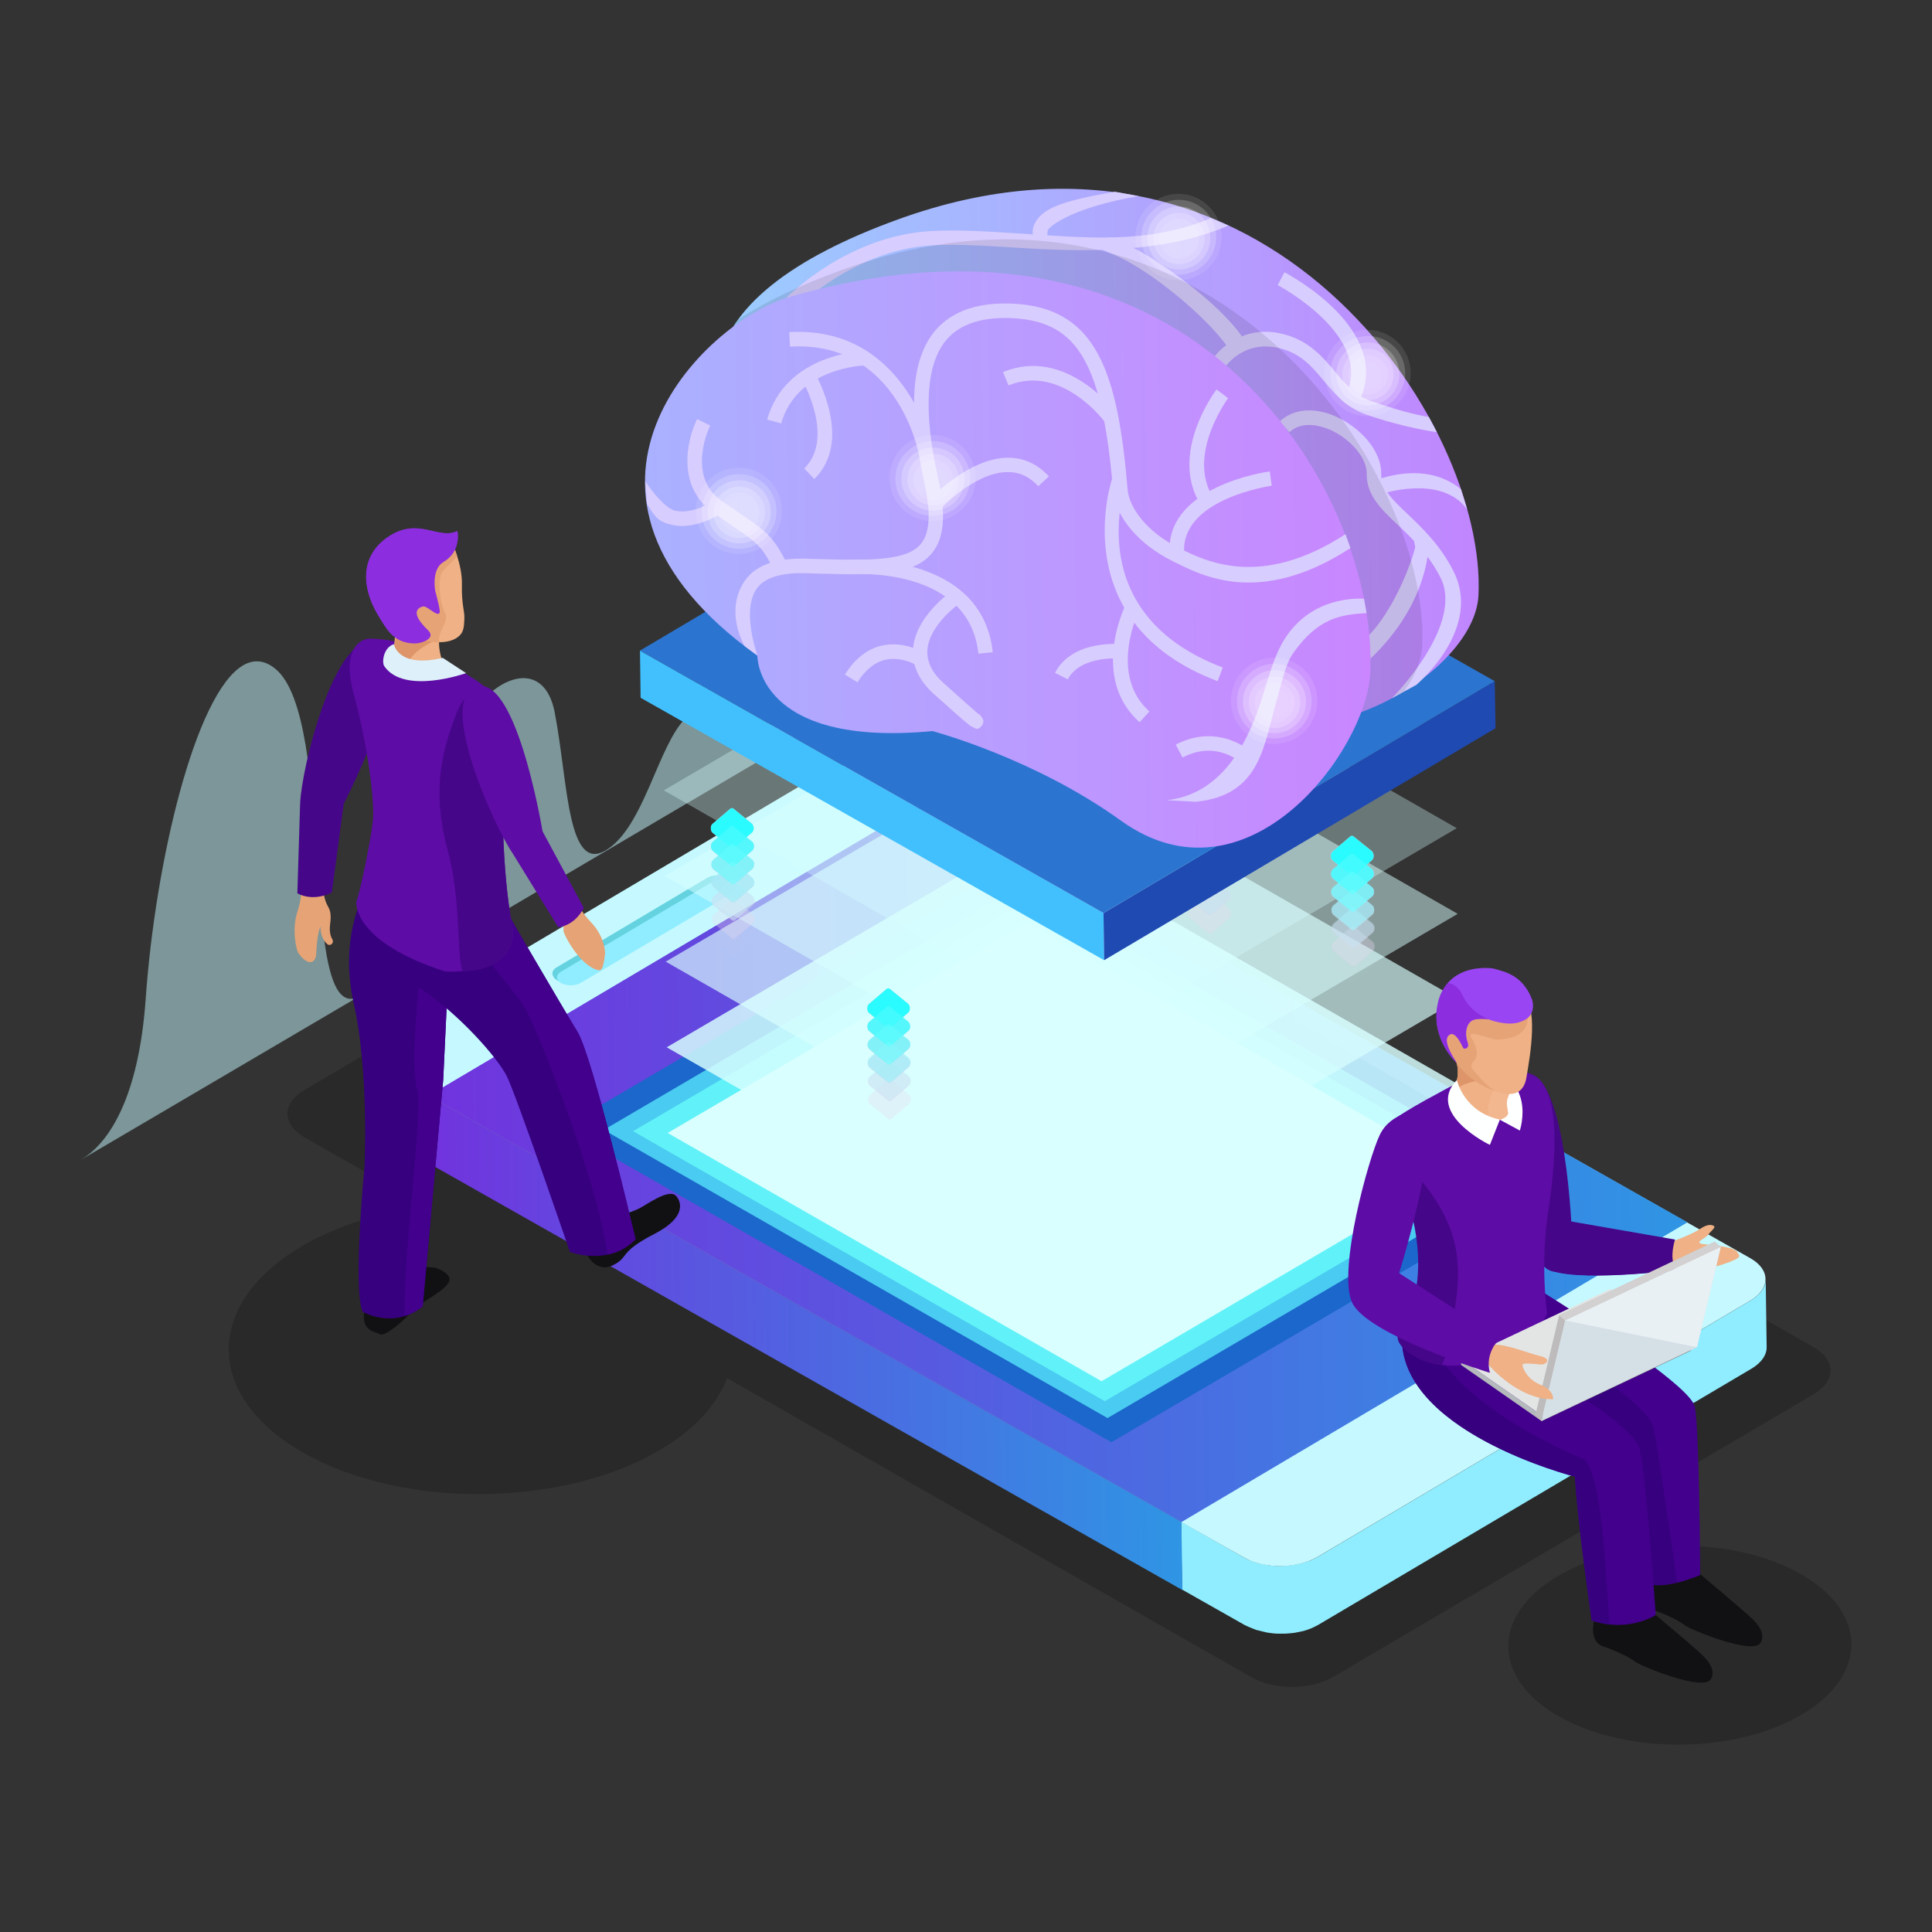 <svg xmlns="http://www.w3.org/2000/svg" xmlns:xlink="http://www.w3.org/1999/xlink" id="Capa_1" x="0px" y="0px" viewBox="0 0 1200 1200" style="enable-background:new 0 0 1200 1200;" xml:space="preserve"><rect x="0" y="0" width="1200" height="1200" fill="#333333" stroke="none"/><style type="text/css">	.st0{opacity:0.2;}	.st1{opacity:0.5;}	.st2{fill:#C5F9FF;}	.st3{fill:#8FEDFF;}	.st4{fill:url(#SVGID_1_);}	.st5{fill:#65D2E0;}	.st6{fill:url(#SVGID_00000144310630017732917070000007695332568734409615_);}	.st7{fill:#1B67CB;}	.st8{fill:#4ACBF1;}	.st9{fill:#61F2F9;}	.st10{fill:#D9FFFF;}	.st11{opacity:0.833;}	.st12{opacity:0.667;}	.st13{opacity:0.333;}	.st14{opacity:0.167;}	.st15{opacity:0;}	.st16{fill:#FDCDE7;}	.st17{fill:#DAD5EB;}	.st18{fill:#B7DCEF;}	.st19{fill:#94E4F3;}	.st20{fill:#70ECF6;}	.st21{fill:#4DF3FA;}	.st22{fill:#2AFBFE;}	.st23{opacity:0.85;}	.st24{opacity:0.849;fill:#4AFCFE;}	.st25{opacity:0.7;}	.st26{opacity:0.698;fill:#6AFCFE;}	.st27{opacity:0.55;}	.st28{opacity:0.548;fill:#8BFDFF;}	.st29{opacity:0.4;}	.st30{opacity:0.397;fill:#ABFEFF;}	.st31{opacity:0.25;}	.st32{opacity:0.246;fill:#CBFEFF;}	.st33{opacity:0.1;}	.st34{opacity:9.523800e-02;fill:#EBFFFF;}	.st35{enable-background:new    ;}	.st36{fill:#41C0FD;}	.st37{fill:#1F4AB2;}	.st38{fill:#2B75D0;}	.st39{fill:url(#SVGID_00000058564792451174161690000014229173397856385935_);}	.st40{fill:#D8CDFF;}	.st41{fill:url(#SVGID_00000088843092494178333890000011862582103065756588_);}	.st42{opacity:0.6;}	.st43{opacity:0;fill:#FFFFFF;}	.st44{opacity:0.167;fill:#FFFFFF;}	.st45{opacity:0.333;fill:#FFFFFF;}	.st46{opacity:0.5;fill:#FFFFFF;}	.st47{opacity:0.667;fill:#FFFFFF;}	.st48{opacity:0.833;fill:#FFFFFF;}	.st49{fill:#FFFFFF;}	.st50{fill:#111114;}	.st51{fill:#37007F;}	.st52{fill:#43008D;}	.st53{fill:#E6A376;}	.st54{fill:#460689;}	.st55{fill:#5D0CA6;}	.st56{fill:#EFB185;}	.st57{fill:#DD9569;}	.st58{fill:#8C2DDF;}	.st59{fill:#DEF0F9;}	.st60{fill:#FEFFFF;}	.st61{fill:#F2B78F;}	.st62{fill:#9A45F4;}	.st63{fill:#B4B9BC;}	.st64{fill:#7D8183;}	.st65{fill:#E3E5E5;}	.st66{fill:#BDBBBB;}	.st67{fill:#D2D0D0;}	.st68{fill:#D5DFE6;}	.st69{fill:#E9F0F4;}</style><g>	<g class="st0">		<path d="M1118,977.4c42,23.6,42.7,62.7,1.5,87.3c-41.2,24.6-108.7,25.3-150.7,1.7c-42-23.6-42.7-62.7-1.5-87.3   C1008.6,954.5,1076,953.7,1118,977.4z"></path>	</g>	<g class="st1">		<g>			<g>				<path class="st2" d="M433.7,440c15.2-9,27.7,1.8,39.3,31.7L225.2,617.6c49-30.5,43.7-102.7,54.9-146.6     c5.3-20.8,18.1-37.7,31-45.4c14.5-8.6,29.2-5.4,33.5,17.2c8.2,42.7,7.7,99.5,31.6,85.4c23.8-14.1,32.6-65.7,49.7-82.1     C428.7,443.5,431.2,441.5,433.7,440z"></path>			</g>			<g>				<path class="st2" d="M171,415.4c38,30.9,14.2,223,51.8,203.6c0,0-184,108.2-172.3,101.2c17.3-10.3,35.7-38.7,40-99.9     c5.9-84.3,30.6-189.3,60.4-207C157.4,409.5,164.2,409.8,171,415.4z"></path>			</g>		</g>		<g>			<g>				<path class="st2" d="M571.4,178.7c38,30.9,14.2,223,51.8,203.6c0,0-184,108.2-172.3,101.2c17.3-10.3,35.7-38.7,40-99.9     c5.9-84.3,30.5-189.3,60.4-207C557.8,172.9,564.6,173.2,571.4,178.7z"></path>			</g>		</g>	</g>	<path class="st0" d="M1126.4,836.7L538,501.1c-14-8-36.7-7.8-50.7,0.4L189,677.1c-14,8.2-13.9,21.3,0.1,29.3l27.9,15.9l47.1,26.8  c-28.4,3.9-55.3,12.3-77.2,25.3c-60.6,36.1-59.6,93.6,2.2,128.3c61.8,34.7,160.9,33.6,221.5-2.5c21.3-12.7,34.9-28.1,41-44.2  l282.8,161.3l43.2,24.6c14,8,36.6,7.8,50.6-0.4L1126.5,866C1140.5,857.7,1140.4,844.6,1126.4,836.7z"></path>	<g>		<g>			<path class="st3" d="M231.4,653.3c0,1.1,0.2,2.2,0.6,3.3c0.1,0.1,0.1,0.2,0.1,0.3c0.4,1,1,2,1.6,3c0.1,0.2,0.2,0.3,0.3,0.5    c0.7,1,1.6,1.9,2.6,2.8c0.7,0.6,1.5,1.1,2.3,1.7c0.7,0.5,1.3,1,2,1.4l25.2,14.3l0.6,42.2l-25.2-14.3c-0.1-0.1-0.3-0.2-0.4-0.2    c-0.6-0.4-1-0.8-1.5-1.1c-0.8-0.6-1.7-1.1-2.3-1.7c-0.1-0.1-0.2-0.1-0.2-0.2c-0.8-0.7-1.5-1.4-2.1-2.1c-0.1-0.1-0.2-0.3-0.4-0.5    c-0.1-0.2-0.2-0.3-0.3-0.5c-0.2-0.3-0.5-0.6-0.6-0.9c-0.3-0.6-0.6-1.2-0.9-1.8c0-0.1,0-0.2,0-0.3c-0.1-0.1-0.1-0.2-0.1-0.3    c-0.1-0.4-0.3-0.8-0.3-1.2c-0.1-0.6-0.2-1.2-0.3-1.8v-0.2v0c-0.2-12.2-0.3-24.5-0.5-36.7l-0.1-5.1    C231.4,653.5,231.4,653.4,231.4,653.3z"></path>			<path class="st3" d="M772.8,967.5c1.9,1.1,4.1,1.9,6.4,2.7c0.8,0.3,1.6,0.5,2.4,0.7c1.1,0.3,2.1,0.5,3.2,0.7    c1.3,0.3,2.6,0.5,4,0.7c0.3,0,0.6,0.1,0.9,0.1c1.8,0.2,3.6,0.3,5.5,0.2c0.3,0,0.5,0,0.8,0c1.8,0,3.6-0.1,5.4-0.4    c0.3,0,0.5-0.1,0.8-0.1c1.8-0.2,3.5-0.5,5.2-0.9c0.3-0.1,0.6-0.2,0.9-0.2c1.5-0.4,3.1-0.9,4.5-1.4c0.2-0.1,0.5-0.2,0.8-0.2    c1.7-0.7,3.3-1.5,4.9-2.4l268.8-159.2c6.3-3.8,9.5-8.6,9.4-13.4l0.6,42.2c0.1,4.8-3,9.7-9.4,13.5L819,1009.1    c-1.4,0.8-3,1.6-4.6,2.3c-0.1,0.1-0.2,0.1-0.3,0.1c-0.2,0.1-0.5,0.2-0.8,0.3c-0.9,0.4-1.9,0.7-2.9,1c-0.5,0.2-1.1,0.3-1.6,0.4    c-0.3,0.1-0.6,0.1-0.9,0.2c-0.3,0.1-0.6,0.1-0.9,0.2c-1,0.2-2.1,0.4-3.2,0.6c-0.4,0-0.8,0.1-1.1,0.1c-0.3,0.1-0.6,0.1-0.9,0.1    c-0.4,0-0.8,0.1-1.1,0.1c-1.1,0.1-2.1,0.2-3.2,0.2c-0.4,0-0.7,0-1,0c-0.3,0-0.6,0-0.9,0c-0.5,0-1,0-1.4,0c-1.2,0-2.4-0.1-3.6-0.2    c-0.1,0-0.3,0-0.4-0.1c-0.3,0-0.6,0-0.9-0.1c-0.9-0.1-1.9-0.2-2.8-0.4c-0.4-0.1-0.8-0.2-1.2-0.3c-1.1-0.3-2.2-0.5-3.3-0.8    c-0.5-0.2-1.1-0.2-1.7-0.4c-0.3-0.1-0.5-0.2-0.7-0.3c-2.2-0.8-4.4-1.7-6.4-2.7l-39-22.1l-0.6-42.2L772.8,967.5z"></path>			<g>				<g>					<g>						<path class="st2" d="M240.8,639.9c-12.6,7.4-12.5,19.3,0.2,26.4l25.2,14.3l467.6,264.8l39,22.1c12.7,7.2,33.1,6.9,45.6-0.5       l268.8-159.2c12.6-7.5,12.5-19.3-0.2-26.4L555.3,480.2c-12.7-7.2-33.1-7-45.7,0.5L240.8,639.9z"></path>					</g>				</g>			</g>							<linearGradient id="SVGID_1_" gradientUnits="userSpaceOnUse" x1="490.768" y1="722.885" x2="1271.751" y2="722.885" gradientTransform="matrix(-1 1.120000e-02 1.120000e-02 1 1530.221 -12.743)">				<stop offset="0" style="stop-color:#2F95E4"></stop>				<stop offset="1" style="stop-color:#7133DE"></stop>			</linearGradient>			<polygon class="st4" points="580.5,494.5 1048.1,759.2 733.8,945.4 266.2,680.6    "></polygon>			<g>				<path class="st5" d="M345.5,601c-3.4,2-3.4,6,1.6,8.5c3.5,1.8,7.8,3.1,11.2,1.1l97.7-57c3.4-2-1.1-6.6-4.5-8.5     c-3.3-1.9-8.8-1.9-12.2,0.1L345.5,601z"></path>			</g>			<g>				<g>					<g>						<path class="st3" d="M348.5,603.5c-3.4,2-3.4,5.2,0,7.1c3.4,1.9,8.9,1.8,12.2-0.1l93.9-55.6c3.3-2,3.3-5.2-0.1-7.1       c-3.4-1.9-8.8-1.8-12.2,0.1L348.5,603.5z"></path>					</g>				</g>			</g>			<g>				<g>											<linearGradient id="SVGID_00000056417400595401128030000013036758627329270917_" gradientUnits="userSpaceOnUse" x1="806.996" y1="835.287" x2="1271.751" y2="835.287" gradientTransform="matrix(-1 1.120000e-02 1.120000e-02 1 1530.221 -12.743)">						<stop offset="0" style="stop-color:#2F95E4"></stop>						<stop offset="1" style="stop-color:#7133DE"></stop>					</linearGradient>					<polygon style="fill:url(#SVGID_00000056417400595401128030000013036758627329270917_);" points="266.2,680.6 266.8,722.8       734.4,987.6 733.8,945.4      "></polygon>				</g>			</g>		</g>		<g>			<g>				<g>					<path class="st3" d="M901.6,857.4c-11.3,6.7-11.3,17.4,0.1,23.9c11.4,6.5,29.9,6.2,41.2-0.5c11.4-6.7,11.3-17.4-0.1-23.9      C931.4,850.5,912.9,850.7,901.6,857.4z"></path>				</g>			</g>		</g>	</g>	<g>		<polygon class="st7" points="349,700.6 690.3,895.8 972.5,730.4 631.3,535.1   "></polygon>	</g>	<g>		<polygon class="st8" points="375,701.8 687.9,880.8 946.7,729.1 633.8,550.1   "></polygon>	</g>	<g>		<polygon class="st9" points="393.2,702.6 686.2,870.3 928.6,728.3 635.6,560.5   "></polygon>	</g>	<g>		<polygon class="st10" points="414.7,703.7 684.2,857.9 907.1,727.2 637.7,573   "></polygon>		<g class="st11">			<polygon class="st10" points="414.1,650.5 683.6,804.7 906.6,674 637.1,519.8    "></polygon>		</g>		<g class="st12">			<polygon class="st10" points="413.5,597.3 683,751.5 906,620.8 636.5,466.6    "></polygon>		</g>		<g class="st1">			<polygon class="st10" points="412.9,544.1 682.4,698.3 905.4,567.6 635.9,413.4    "></polygon>		</g>		<g class="st13">			<polygon class="st10" points="412.3,490.9 681.9,645.1 904.8,514.4 635.3,360.2    "></polygon>		</g>		<g class="st14">			<polygon class="st10" points="411.8,437.6 681.3,591.9 904.2,461.2 634.7,307    "></polygon>		</g>		<g class="st15">			<polygon class="st10" points="411.2,384.4 680.7,538.7 903.6,408 634.1,253.8    "></polygon>		</g>	</g>	<g>		<g>			<g>				<g>					<path class="st16" d="M852.1,534.3l-10.9,9.3c-0.7,0.6-1.5,0.6-2.2,0l-11.2-9.1c-1.5-1.2-1.6-4.3-0.1-5.6l10.9-9.3      c0.7-0.6,1.5-0.6,2.2,0l11.2,9C853.5,529.9,853.6,533,852.1,534.3z"></path>				</g>			</g>			<g class="st11">				<g>					<path class="st16" d="M852.2,545.5l-10.9,9.3c-0.7,0.6-1.5,0.6-2.2,0l-11.2-9.1c-1.5-1.2-1.6-4.3-0.1-5.6l10.9-9.3      c0.7-0.6,1.5-0.6,2.2,0l11.2,9C853.6,541.2,853.7,544.3,852.2,545.5z"></path>				</g>			</g>			<g class="st12">				<g>					<path class="st16" d="M852.3,556.8l-10.9,9.3c-0.7,0.6-1.5,0.6-2.2,0l-11.2-9.1c-1.5-1.2-1.6-4.3-0.1-5.6l10.9-9.3      c0.7-0.6,1.5-0.6,2.2,0l11.2,9C853.8,552.5,853.8,555.6,852.3,556.8z"></path>				</g>			</g>			<g class="st1">				<g>					<path class="st16" d="M852.5,568.1l-10.9,9.3c-0.7,0.6-1.5,0.6-2.2,0l-11.2-9.1c-1.5-1.2-1.6-4.3-0.1-5.6l10.9-9.3      c0.7-0.6,1.5-0.6,2.2,0l11.2,9C853.9,563.8,853.9,566.9,852.5,568.1z"></path>				</g>			</g>			<g class="st13">				<g>					<path class="st16" d="M852.6,579.4l-10.9,9.3c-0.7,0.6-1.5,0.6-2.2,0l-11.2-9.1c-1.5-1.2-1.6-4.3-0.1-5.6l10.9-9.3      c0.7-0.6,1.5-0.6,2.2,0l11.2,9.1C854,575.1,854.1,578.1,852.6,579.4z"></path>				</g>			</g>			<g class="st14">				<g>					<path class="st16" d="M852.7,590.7l-10.9,9.3c-0.7,0.6-1.5,0.6-2.2,0l-11.2-9.1c-1.5-1.2-1.6-4.3-0.1-5.6l10.9-9.3      c0.7-0.6,1.5-0.6,2.2,0l11.2,9.1C854.2,586.3,854.2,589.4,852.7,590.7z"></path>				</g>			</g>			<g class="st15">				<g>					<path class="st16" d="M852.8,602l-10.9,9.3c-0.7,0.6-1.5,0.6-2.2,0l-11.2-9.1c-1.5-1.2-1.6-4.3-0.1-5.6l10.9-9.3      c0.7-0.6,1.5-0.6,2.2,0l11.2,9.1C854.3,597.6,854.3,600.7,852.8,602z"></path>				</g>			</g>			<g class="st14">				<g>					<path class="st17" d="M852.7,590.7l-10.9,9.3c-0.7,0.6-1.5,0.6-2.2,0l-11.2-9.1c-1.5-1.2-1.6-4.3-0.1-5.6l10.9-9.3      c0.7-0.6,1.5-0.6,2.2,0l11.2,9.1C854.2,586.3,854.2,589.4,852.7,590.7z"></path>				</g>			</g>			<g class="st13">				<g>					<path class="st18" d="M852.6,579.4l-10.9,9.3c-0.7,0.6-1.5,0.6-2.2,0l-11.2-9.1c-1.5-1.2-1.6-4.3-0.1-5.6l10.9-9.3      c0.7-0.6,1.5-0.6,2.2,0l11.2,9.1C854,575.1,854.1,578.1,852.6,579.4z"></path>				</g>			</g>			<g class="st1">				<g>					<path class="st19" d="M852.5,568.1l-10.9,9.3c-0.7,0.6-1.5,0.6-2.2,0l-11.2-9.1c-1.5-1.2-1.6-4.3-0.1-5.6l10.9-9.3      c0.7-0.6,1.5-0.6,2.2,0l11.2,9C853.9,563.8,853.9,566.9,852.5,568.1z"></path>				</g>			</g>			<g class="st12">				<g>					<path class="st20" d="M852.3,556.8l-10.9,9.3c-0.7,0.6-1.5,0.6-2.2,0l-11.2-9.1c-1.5-1.2-1.6-4.3-0.1-5.6l10.9-9.3      c0.7-0.6,1.5-0.6,2.2,0l11.2,9C853.8,552.5,853.8,555.6,852.3,556.8z"></path>				</g>			</g>			<g class="st11">				<g>					<path class="st21" d="M852.2,545.5l-10.9,9.3c-0.7,0.6-1.5,0.6-2.2,0l-11.2-9.1c-1.5-1.2-1.6-4.3-0.1-5.6l10.9-9.3      c0.7-0.6,1.5-0.6,2.2,0l11.2,9C853.6,541.2,853.7,544.3,852.2,545.5z"></path>				</g>			</g>			<g>				<g>					<path class="st22" d="M852.1,534.3l-10.9,9.3c-0.7,0.6-1.5,0.6-2.2,0l-11.2-9.1c-1.5-1.2-1.6-4.3-0.1-5.6l10.9-9.3      c0.7-0.6,1.5-0.6,2.2,0l11.2,9C853.5,529.9,853.6,533,852.1,534.3z"></path>				</g>			</g>			<g class="st23">				<g>					<path class="st24" d="M852.2,545.4l-10.9,9.3c-0.7,0.6-1.5,0.6-2.2,0l-11.2-9.1c-1.5-1.2-1.6-4.3-0.1-5.6l10.9-9.3      c0.7-0.6,1.5-0.6,2.2,0l11.2,9C853.6,541.1,853.7,544.1,852.2,545.4z"></path>				</g>			</g>			<g class="st25">				<g>					<path class="st26" d="M852.3,556.5l-10.9,9.3c-0.7,0.6-1.5,0.6-2.2,0l-11.2-9.1c-1.5-1.2-1.6-4.3-0.1-5.6l10.9-9.3      c0.7-0.6,1.5-0.6,2.2,0l11.2,9.1C853.8,552.2,853.8,555.3,852.3,556.5z"></path>				</g>			</g>			<g class="st27">				<g>					<path class="st28" d="M852.4,567.6l-10.9,9.3c-0.7,0.6-1.5,0.6-2.2,0l-11.2-9.1c-1.5-1.2-1.6-4.3-0.1-5.6l10.9-9.3      c0.7-0.6,1.5-0.6,2.2,0l11.2,9.1C853.9,563.3,853.9,566.4,852.4,567.6z"></path>				</g>			</g>			<g class="st29">				<g>					<path class="st30" d="M852.6,578.8l-10.9,9.3c-0.7,0.6-1.5,0.6-2.2,0l-11.2-9.1c-1.5-1.2-1.6-4.3-0.1-5.6l10.9-9.3      c0.7-0.6,1.5-0.6,2.2,0l11.2,9.1C854,574.4,854.1,577.5,852.6,578.8z"></path>				</g>			</g>			<g class="st31">				<g>					<path class="st32" d="M852.7,589.9l-10.9,9.3c-0.7,0.6-1.5,0.6-2.2,0l-11.2-9.1c-1.5-1.2-1.6-4.3-0.1-5.6l10.9-9.3      c0.7-0.6,1.5-0.6,2.2-0.1l11.2,9.1C854.1,585.5,854.2,588.6,852.7,589.9z"></path>				</g>			</g>			<g class="st33">				<path class="st34" d="M852.8,601l-10.9,9.3c-0.7,0.6-1.5,0.6-2.2,0l-11.2-9.1c-1.5-1.2-1.6-4.3-0.1-5.6l10.9-9.3     c0.7-0.6,1.5-0.6,2.2-0.1l11.2,9.1C854.3,596.7,854.3,599.8,852.8,601z"></path>			</g>		</g>	</g>	<g>		<g>			<g>				<g>					<path class="st16" d="M467.1,517.1l-10.9,9.3c-0.7,0.6-1.5,0.6-2.3,0l-11.2-9.1c-1.5-1.2-1.6-4.3-0.1-5.6l10.9-9.3      c0.7-0.6,1.5-0.6,2.2,0l11.2,9.1C468.5,512.8,468.6,515.8,467.1,517.1z"></path>				</g>			</g>			<g class="st11">				<g>					<path class="st16" d="M467.2,528.4l-10.9,9.3c-0.7,0.6-1.5,0.6-2.3,0l-11.2-9.1c-1.5-1.2-1.6-4.3-0.1-5.6l10.9-9.3      c0.7-0.6,1.5-0.6,2.2,0l11.2,9.1C468.7,524,468.7,527.1,467.2,528.4z"></path>				</g>			</g>			<g class="st12">				<g>					<path class="st16" d="M467.4,539.7l-10.9,9.3c-0.7,0.6-1.5,0.6-2.3,0l-11.2-9.1c-1.5-1.2-1.6-4.3-0.1-5.6l10.9-9.3      c0.7-0.6,1.5-0.6,2.2,0l11.2,9.1C468.8,535.3,468.8,538.4,467.4,539.7z"></path>				</g>			</g>			<g class="st1">				<g>					<path class="st16" d="M467.5,550.9l-10.9,9.3c-0.7,0.6-1.5,0.6-2.3,0l-11.2-9.1c-1.5-1.2-1.6-4.3-0.1-5.6l10.9-9.3      c0.7-0.6,1.5-0.6,2.2,0l11.2,9.1C468.9,546.6,469,549.7,467.5,550.9z"></path>				</g>			</g>			<g class="st13">				<g>					<path class="st16" d="M467.6,562.2l-10.9,9.3c-0.7,0.6-1.5,0.6-2.3,0l-11.2-9.1c-1.5-1.2-1.5-4.3-0.1-5.6l10.9-9.3      c0.7-0.6,1.5-0.6,2.2,0l11.2,9.1C469,557.9,469.1,561,467.6,562.2z"></path>				</g>			</g>			<g class="st14">				<g>					<path class="st16" d="M467.7,573.5l-10.9,9.3c-0.7,0.6-1.5,0.6-2.3,0l-11.2-9.1c-1.5-1.2-1.5-4.3-0.1-5.6l10.9-9.3      c0.7-0.6,1.5-0.6,2.2,0l11.2,9.1C469.2,569.2,469.2,572.3,467.7,573.5z"></path>				</g>			</g>			<g class="st15">				<g>					<path class="st16" d="M467.9,584.8l-10.9,9.3c-0.7,0.6-1.5,0.6-2.3,0l-11.2-9.1c-1.5-1.2-1.5-4.3-0.1-5.6l10.9-9.3      c0.7-0.6,1.5-0.6,2.2,0l11.2,9.1C469.3,580.5,469.3,583.5,467.9,584.8z"></path>				</g>			</g>			<g class="st14">				<g>					<path class="st17" d="M467.7,573.5l-10.9,9.3c-0.7,0.6-1.5,0.6-2.3,0l-11.2-9.1c-1.5-1.2-1.5-4.3-0.1-5.6l10.9-9.3      c0.7-0.6,1.5-0.6,2.2,0l11.2,9.1C469.2,569.2,469.2,572.3,467.7,573.5z"></path>				</g>			</g>			<g class="st13">				<g>					<path class="st18" d="M467.6,562.2l-10.9,9.3c-0.7,0.6-1.5,0.6-2.3,0l-11.2-9.1c-1.5-1.2-1.5-4.3-0.1-5.6l10.9-9.3      c0.7-0.6,1.5-0.6,2.2,0l11.2,9.1C469,557.9,469.1,561,467.6,562.2z"></path>				</g>			</g>			<g class="st1">				<g>					<path class="st19" d="M467.5,550.9l-10.9,9.3c-0.7,0.6-1.5,0.6-2.3,0l-11.2-9.1c-1.5-1.2-1.6-4.3-0.1-5.6l10.9-9.3      c0.7-0.6,1.5-0.6,2.2,0l11.2,9.1C468.9,546.6,469,549.7,467.5,550.9z"></path>				</g>			</g>			<g class="st12">				<g>					<path class="st20" d="M467.4,539.7l-10.9,9.3c-0.7,0.6-1.5,0.6-2.3,0l-11.2-9.1c-1.5-1.2-1.6-4.3-0.1-5.6l10.9-9.3      c0.7-0.6,1.5-0.6,2.2,0l11.2,9.1C468.8,535.3,468.8,538.4,467.4,539.7z"></path>				</g>			</g>			<g class="st11">				<g>					<path class="st21" d="M467.2,528.4l-10.9,9.3c-0.7,0.6-1.5,0.6-2.3,0l-11.2-9.1c-1.5-1.2-1.6-4.3-0.1-5.6l10.9-9.3      c0.7-0.6,1.5-0.6,2.2,0l11.2,9.1C468.7,524,468.7,527.1,467.2,528.4z"></path>				</g>			</g>			<g>				<g>					<path class="st22" d="M467.1,517.1l-10.9,9.3c-0.7,0.6-1.5,0.6-2.3,0l-11.2-9.1c-1.5-1.2-1.6-4.3-0.1-5.6l10.9-9.3      c0.7-0.6,1.5-0.6,2.2,0l11.2,9.1C468.5,512.8,468.6,515.8,467.1,517.1z"></path>				</g>			</g>			<g class="st23">				<g>					<path class="st24" d="M467.2,528.2l-10.9,9.3c-0.7,0.6-1.5,0.6-2.3,0l-11.2-9.1c-1.5-1.2-1.6-4.3-0.1-5.6l10.9-9.3      c0.7-0.6,1.5-0.6,2.2,0l11.2,9.1C468.7,523.9,468.7,527,467.2,528.2z"></path>				</g>			</g>			<g class="st25">				<g>					<path class="st26" d="M467.4,539.4l-10.9,9.3c-0.7,0.6-1.5,0.6-2.3,0l-11.2-9.1c-1.5-1.2-1.6-4.3-0.1-5.6l10.9-9.3      c0.7-0.6,1.5-0.6,2.2,0l11.2,9.1C468.8,535,468.8,538.1,467.4,539.4z"></path>				</g>			</g>			<g class="st27">				<g>					<path class="st28" d="M467.5,550.5l-10.9,9.3c-0.7,0.6-1.5,0.6-2.3,0l-11.2-9.1c-1.5-1.2-1.6-4.3-0.1-5.6l10.9-9.3      c0.7-0.6,1.5-0.6,2.2,0l11.2,9.1C468.9,546.1,469,549.2,467.5,550.5z"></path>				</g>			</g>			<g class="st29">				<g>					<path class="st30" d="M467.6,561.6l-10.9,9.3c-0.7,0.6-1.5,0.6-2.3,0l-11.2-9.1c-1.5-1.2-1.5-4.3-0.1-5.6l10.9-9.3      c0.7-0.6,1.6-0.6,2.2,0l11.2,9.1C469,557.3,469.1,560.4,467.6,561.6z"></path>				</g>			</g>			<g class="st31">				<g>					<path class="st32" d="M467.7,572.7l-10.9,9.3c-0.7,0.6-1.5,0.6-2.3,0l-11.2-9.1c-1.5-1.2-1.5-4.3-0.1-5.6l10.9-9.3      c0.7-0.6,1.6-0.6,2.2,0l11.2,9.1C469.2,568.4,469.2,571.5,467.7,572.7z"></path>				</g>			</g>			<g class="st33">				<path class="st34" d="M467.9,583.8l-10.9,9.3c-0.7,0.6-1.5,0.6-2.3,0l-11.2-9.1c-1.5-1.2-1.5-4.3-0.1-5.6l10.9-9.3     c0.7-0.6,1.6-0.6,2.2,0l11.2,9.1C469.3,579.5,469.3,582.6,467.9,583.8z"></path>			</g>		</g>	</g>	<g>		<g>			<g>				<g>					<path class="st16" d="M763,513.8l-10.9,9.3c-0.7,0.6-1.6,0.6-2.2,0l-11.2-9.1c-1.5-1.2-1.5-4.3-0.1-5.6l10.9-9.3      c0.7-0.6,1.5-0.6,2.2,0l11.2,9C764.4,509.4,764.4,512.5,763,513.8z"></path>				</g>			</g>			<g class="st11">				<g>					<path class="st16" d="M763.1,525.1l-10.9,9.3c-0.7,0.6-1.6,0.6-2.2,0l-11.2-9.1c-1.5-1.2-1.5-4.3-0.1-5.6l10.9-9.3      c0.7-0.6,1.5-0.6,2.2,0l11.2,9C764.5,520.7,764.6,523.8,763.1,525.1z"></path>				</g>			</g>			<g class="st12">				<g>					<path class="st16" d="M763.2,536.3l-10.9,9.3c-0.7,0.6-1.6,0.6-2.2,0l-11.2-9.1c-1.5-1.2-1.5-4.3-0.1-5.6l10.9-9.3      c0.7-0.6,1.5-0.6,2.2,0l11.2,9C764.6,532,764.7,535.1,763.2,536.3z"></path>				</g>			</g>			<g class="st1">				<g>					<path class="st16" d="M763.3,547.6l-10.9,9.3c-0.7,0.6-1.6,0.6-2.2,0l-11.2-9.1c-1.5-1.2-1.6-4.3-0.1-5.6l10.9-9.3      c0.7-0.6,1.5-0.6,2.2,0l11.2,9C764.8,543.3,764.8,546.4,763.3,547.6z"></path>				</g>			</g>			<g class="st13">				<g>					<path class="st16" d="M763.5,558.9l-10.9,9.3c-0.7,0.6-1.6,0.6-2.2,0l-11.2-9.1c-1.5-1.2-1.6-4.3-0.1-5.6l10.9-9.3      c0.7-0.6,1.5-0.6,2.2,0l11.2,9.1C764.9,554.6,764.9,557.7,763.5,558.9z"></path>				</g>			</g>			<g class="st14">				<g>					<path class="st16" d="M763.6,570.2l-10.9,9.3c-0.7,0.6-1.6,0.6-2.2,0l-11.2-9.1c-1.5-1.2-1.6-4.3-0.1-5.6l10.9-9.3      c0.7-0.6,1.5-0.6,2.2,0l11.2,9.1C765,565.9,765.1,568.9,763.6,570.2z"></path>				</g>			</g>			<g class="st15">				<g>					<path class="st16" d="M763.7,581.5l-10.9,9.3c-0.7,0.6-1.6,0.6-2.2,0l-11.2-9.1c-1.5-1.2-1.6-4.3-0.1-5.6l10.9-9.3      c0.7-0.6,1.5-0.6,2.2,0l11.2,9.1C765.1,577.1,765.2,580.2,763.7,581.5z"></path>				</g>			</g>			<g class="st14">				<g>					<path class="st17" d="M763.6,570.2l-10.9,9.3c-0.7,0.6-1.6,0.6-2.2,0l-11.2-9.1c-1.5-1.2-1.6-4.3-0.1-5.6l10.9-9.3      c0.7-0.6,1.5-0.6,2.2,0l11.2,9.1C765,565.9,765.1,568.9,763.6,570.2z"></path>				</g>			</g>			<g class="st13">				<g>					<path class="st18" d="M763.5,558.9l-10.9,9.3c-0.7,0.6-1.6,0.6-2.2,0l-11.2-9.1c-1.5-1.2-1.6-4.3-0.1-5.6l10.9-9.3      c0.7-0.6,1.5-0.6,2.2,0l11.2,9.1C764.9,554.6,764.9,557.7,763.5,558.9z"></path>				</g>			</g>			<g class="st1">				<g>					<path class="st19" d="M763.3,547.6l-10.9,9.3c-0.7,0.6-1.6,0.6-2.2,0l-11.2-9.1c-1.5-1.2-1.6-4.3-0.1-5.6l10.9-9.3      c0.7-0.6,1.5-0.6,2.2,0l11.2,9C764.8,543.3,764.8,546.4,763.3,547.6z"></path>				</g>			</g>			<g class="st12">				<g>					<path class="st20" d="M763.2,536.3l-10.9,9.3c-0.7,0.6-1.6,0.6-2.2,0l-11.2-9.1c-1.5-1.2-1.5-4.3-0.1-5.6l10.9-9.3      c0.7-0.6,1.5-0.6,2.2,0l11.2,9C764.6,532,764.7,535.1,763.2,536.3z"></path>				</g>			</g>			<g class="st11">				<g>					<path class="st21" d="M763.1,525.1l-10.9,9.3c-0.7,0.6-1.6,0.6-2.2,0l-11.2-9.1c-1.5-1.2-1.5-4.3-0.1-5.6l10.9-9.3      c0.7-0.6,1.5-0.6,2.2,0l11.2,9C764.5,520.7,764.6,523.8,763.1,525.1z"></path>				</g>			</g>			<g>				<g>					<path class="st22" d="M763,513.8l-10.9,9.3c-0.7,0.6-1.6,0.6-2.2,0l-11.2-9.1c-1.5-1.2-1.5-4.3-0.1-5.6l10.9-9.3      c0.7-0.6,1.5-0.6,2.2,0l11.2,9C764.4,509.4,764.4,512.5,763,513.8z"></path>				</g>			</g>			<g class="st23">				<g>					<path class="st24" d="M763.1,524.9l-10.9,9.3c-0.7,0.6-1.6,0.6-2.2,0l-11.2-9.1c-1.5-1.2-1.5-4.3-0.1-5.6l10.9-9.3      c0.7-0.6,1.5-0.6,2.2,0l11.2,9C764.5,520.6,764.6,523.6,763.1,524.9z"></path>				</g>			</g>			<g class="st25">				<g>					<path class="st26" d="M763.2,536l-10.9,9.3c-0.7,0.6-1.6,0.6-2.2,0l-11.2-9.1c-1.5-1.2-1.5-4.3-0.1-5.6l10.9-9.3      c0.7-0.6,1.5-0.6,2.3,0l11.2,9C764.6,531.7,764.7,534.8,763.2,536z"></path>				</g>			</g>			<g class="st27">				<g>					<path class="st28" d="M763.3,547.2l-10.9,9.3c-0.7,0.6-1.6,0.6-2.2,0l-11.2-9c-1.5-1.2-1.6-4.3-0.1-5.6l10.9-9.3      c0.7-0.6,1.5-0.6,2.3,0l11.2,9C764.8,542.8,764.8,545.9,763.3,547.2z"></path>				</g>			</g>			<g class="st29">				<g>					<path class="st30" d="M763.5,558.3l-10.9,9.3c-0.7,0.6-1.6,0.6-2.2,0l-11.2-9c-1.5-1.2-1.6-4.3-0.1-5.6l10.9-9.3      c0.7-0.6,1.6-0.6,2.3,0l11.2,9.1C764.9,553.9,764.9,557,763.5,558.3z"></path>				</g>			</g>			<g class="st31">				<g>					<path class="st32" d="M763.6,569.4l-10.9,9.3c-0.7,0.6-1.6,0.6-2.2,0l-11.2-9c-1.5-1.2-1.6-4.3-0.1-5.6l10.9-9.3      c0.7-0.6,1.6-0.6,2.3,0l11.2,9.1C765,565.1,765.1,568.2,763.6,569.4z"></path>				</g>			</g>			<g class="st33">				<path class="st34" d="M763.7,580.5l-10.9,9.3c-0.7,0.6-1.6,0.6-2.2,0l-11.2-9c-1.5-1.2-1.6-4.3-0.1-5.6l10.9-9.3     c0.7-0.6,1.6-0.6,2.3,0l11.2,9.1C765.1,576.2,765.2,579.3,763.7,580.5z"></path>			</g>		</g>	</g>	<g>		<g>			<g>				<g>					<path class="st16" d="M564.1,629l-10.9,9.3c-0.7,0.6-1.5,0.6-2.2,0l-11.2-9.1c-1.5-1.2-1.5-4.3-0.1-5.6l10.9-9.3      c0.7-0.6,1.5-0.6,2.2,0l11.2,9.1C565.5,624.7,565.5,627.8,564.1,629z"></path>				</g>			</g>			<g class="st11">				<g>					<path class="st16" d="M564.2,640.3l-10.9,9.3c-0.7,0.6-1.5,0.6-2.2,0l-11.2-9.1c-1.5-1.2-1.5-4.3-0.1-5.6l10.9-9.3      c0.7-0.6,1.5-0.6,2.2,0l11.2,9.1C565.6,636,565.7,639.1,564.2,640.3z"></path>				</g>			</g>			<g class="st12">				<g>					<path class="st16" d="M564.3,651.6l-10.9,9.3c-0.7,0.6-1.5,0.6-2.2,0l-11.2-9.1c-1.5-1.2-1.5-4.3-0.1-5.6l10.9-9.3      c0.7-0.6,1.5-0.6,2.2,0l11.2,9.1C565.8,647.3,565.8,650.3,564.3,651.6z"></path>				</g>			</g>			<g class="st1">				<g>					<path class="st16" d="M564.4,662.9l-10.9,9.3c-0.7,0.6-1.5,0.6-2.2,0l-11.2-9.1c-1.5-1.2-1.6-4.3-0.1-5.6l10.9-9.3      c0.7-0.6,1.5-0.6,2.2,0l11.2,9.1C565.9,658.5,565.9,661.6,564.4,662.9z"></path>				</g>			</g>			<g class="st13">				<g>					<path class="st16" d="M564.6,674.2l-10.9,9.3c-0.7,0.6-1.5,0.6-2.2,0l-11.2-9.1c-1.5-1.2-1.6-4.3-0.1-5.6l10.9-9.3      c0.7-0.6,1.5-0.6,2.2,0l11.2,9.1C566,669.8,566,672.9,564.6,674.2z"></path>				</g>			</g>			<g class="st14">				<g>					<path class="st16" d="M564.7,685.5l-10.9,9.3c-0.7,0.6-1.5,0.6-2.2,0l-11.2-9.1c-1.5-1.2-1.6-4.3-0.1-5.6l10.9-9.3      c0.7-0.6,1.5-0.6,2.2,0l11.2,9.1C566.1,681.1,566.2,684.2,564.7,685.5z"></path>				</g>			</g>			<g class="st15">				<g>					<path class="st16" d="M564.8,696.7l-10.9,9.3c-0.7,0.6-1.5,0.6-2.2,0l-11.2-9.1c-1.5-1.2-1.6-4.3-0.1-5.6l10.9-9.3      c0.7-0.6,1.5-0.6,2.2,0l11.2,9.1C566.3,692.4,566.3,695.5,564.8,696.7z"></path>				</g>			</g>			<g class="st14">				<g>					<path class="st17" d="M564.7,685.5l-10.9,9.3c-0.7,0.6-1.5,0.6-2.2,0l-11.2-9.1c-1.5-1.2-1.6-4.3-0.1-5.6l10.9-9.3      c0.7-0.6,1.5-0.6,2.2,0l11.2,9.1C566.1,681.1,566.2,684.2,564.7,685.5z"></path>				</g>			</g>			<g class="st13">				<g>					<path class="st18" d="M564.6,674.2l-10.9,9.3c-0.7,0.6-1.5,0.6-2.2,0l-11.2-9.1c-1.5-1.2-1.6-4.3-0.1-5.6l10.9-9.3      c0.7-0.6,1.5-0.6,2.2,0l11.2,9.1C566,669.8,566,672.9,564.6,674.2z"></path>				</g>			</g>			<g class="st1">				<g>					<path class="st19" d="M564.4,662.9l-10.9,9.3c-0.7,0.6-1.5,0.6-2.2,0l-11.2-9.1c-1.5-1.2-1.6-4.3-0.1-5.6l10.9-9.3      c0.7-0.6,1.5-0.6,2.2,0l11.2,9.1C565.9,658.5,565.9,661.6,564.4,662.9z"></path>				</g>			</g>			<g class="st12">				<g>					<path class="st20" d="M564.3,651.6l-10.9,9.3c-0.7,0.6-1.5,0.6-2.2,0l-11.2-9.1c-1.5-1.2-1.5-4.3-0.1-5.6l10.9-9.3      c0.7-0.6,1.5-0.6,2.2,0l11.2,9.1C565.8,647.3,565.8,650.3,564.3,651.6z"></path>				</g>			</g>			<g class="st11">				<g>					<path class="st21" d="M564.2,640.3l-10.9,9.3c-0.7,0.6-1.5,0.6-2.2,0l-11.2-9.1c-1.5-1.2-1.5-4.3-0.1-5.6l10.9-9.3      c0.7-0.6,1.5-0.6,2.2,0l11.2,9.1C565.6,636,565.7,639.1,564.2,640.3z"></path>				</g>			</g>			<g>				<g>					<path class="st22" d="M564.1,629l-10.9,9.3c-0.7,0.6-1.5,0.6-2.2,0l-11.2-9.1c-1.5-1.2-1.5-4.3-0.1-5.6l10.9-9.3      c0.7-0.6,1.5-0.6,2.2,0l11.2,9.1C565.5,624.7,565.5,627.8,564.1,629z"></path>				</g>			</g>			<g class="st23">				<g>					<path class="st24" d="M564.2,640.1l-10.9,9.3c-0.7,0.6-1.5,0.6-2.2,0l-11.2-9.1c-1.5-1.2-1.5-4.3-0.1-5.6l10.9-9.3      c0.7-0.6,1.5-0.6,2.2,0l11.2,9.1C565.6,635.8,565.7,638.9,564.2,640.1z"></path>				</g>			</g>			<g class="st25">				<g>					<path class="st26" d="M564.3,651.3l-10.9,9.3c-0.7,0.6-1.5,0.6-2.2,0l-11.2-9.1c-1.5-1.2-1.5-4.3-0.1-5.6l10.9-9.3      c0.7-0.6,1.5-0.6,2.2,0l11.2,9.1C565.8,646.9,565.8,650,564.3,651.3z"></path>				</g>			</g>			<g class="st27">				<g>					<path class="st28" d="M564.4,662.4l-10.9,9.3c-0.7,0.6-1.5,0.6-2.2,0l-11.2-9.1c-1.5-1.2-1.6-4.3-0.1-5.6l10.9-9.3      c0.7-0.6,1.5-0.6,2.2,0l11.2,9.1C565.9,658.1,565.9,661.1,564.4,662.4z"></path>				</g>			</g>			<g class="st29">				<g>					<path class="st30" d="M564.6,673.5l-10.9,9.3c-0.7,0.6-1.5,0.6-2.2,0l-11.2-9.1c-1.5-1.2-1.6-4.3-0.1-5.6l10.9-9.3      c0.7-0.6,1.5-0.6,2.2,0l11.2,9.1C566,669.2,566,672.3,564.6,673.5z"></path>				</g>			</g>			<g class="st31">				<g>					<path class="st32" d="M564.7,684.6l-10.9,9.3c-0.7,0.6-1.5,0.6-2.2,0l-11.2-9.1c-1.5-1.2-1.6-4.3-0.1-5.6l10.9-9.3      c0.7-0.6,1.5-0.6,2.2,0l11.2,9.1C566.1,680.3,566.2,683.4,564.7,684.6z"></path>				</g>			</g>			<g class="st33">				<path class="st34" d="M564.8,695.8l-10.9,9.3c-0.7,0.6-1.5,0.6-2.2,0l-11.2-9.1c-1.5-1.2-1.6-4.3-0.1-5.6l10.9-9.3     c0.7-0.6,1.5-0.6,2.2,0l11.2,9.1C566.2,691.4,566.3,694.5,564.8,695.8z"></path>			</g>		</g>	</g>	<g>		<g class="st35">			<g>				<polygon class="st36" points="397.5,404.1 397.9,433.4 685.8,596.4 685.4,567.1     "></polygon>			</g>			<g>				<polygon class="st37" points="685.4,567.1 685.8,596.4 928.9,452.3 928.4,423.1     "></polygon>			</g>			<g>				<polygon class="st38" points="397.5,404.1 685.4,567.1 928.4,423.1 640.6,260.1     "></polygon>			</g>		</g>	</g>	<g>		<g>			<g>									<linearGradient id="SVGID_00000060731920157904004670000004338265009696140429_" gradientUnits="userSpaceOnUse" x1="451.211" y1="287.392" x2="923.433" y2="287.392" gradientTransform="matrix(1 -1.120000e-02 1.120000e-02 1 -9.068 4.563)">					<stop offset="0" style="stop-color:#9ACEFF"></stop>					<stop offset="1" style="stop-color:#C185FE"></stop>				</linearGradient>				<path style="fill:url(#SVGID_00000060731920157904004670000004338265009696140429_);" d="M918.3,369.9     c5.3-107.2-131.4-316.7-360.6-233.6c-131.1,47.5-161,122.1-20.1,222.8c0,0-0.9,57.2,108.8,46.9c0,0,70.6-3.8,118.7,31.8     C816.2,475.4,915.8,418.3,918.3,369.9z"></path>			</g>			<g>				<path class="st40" d="M493.5,192.6c0.4-0.4,36.2-37.5,85.6-40.2c16.1-0.9,34.1,0.3,53.1,1.5c40.9,2.6,90.4,3.7,130.8-13.8     l-10.9-4.7c-38.4,16.7-79.5,12.1-119.4,9.6c-19.3-1.2-37.5-2.4-54.2-1.5c-53,2.9-90.1,41.4-91.6,43L493.5,192.6z"></path>			</g>			<g>				<path class="st40" d="M642.8,149.1l7.7-1.4c0,3.3-0.2-3.8,0.4-4.9c1.8-3.1,16.9-14.3,56.3-21l-14.6-2.7     c-33.8,5.8-45.9,10.5-50.3,20.6C640.7,143.7,641.5,147.2,642.8,149.1z"></path>			</g>			<g>				<path class="st40" d="M762.4,215.4l8.9-6.6c-14.3-20.5-53-49.3-75.5-58.8c-4.6-2-1.6-0.6-6.4-2.7l-11.4,4.9     c4.8,2.1,9.6,4.2,14.3,6.2C714.5,167.7,749.7,197.1,762.4,215.4z"></path>			</g>			<g>				<path class="st40" d="M892.5,268.5l-5-9.5c-3.4-0.6-13.8-2.2-36.4-10.1c-9.7-3.4-15.6-10.5-21.9-18.1     c-7.5-8.9-16-19.1-31.8-23.2c-24-6.3-40.2,8.5-45.4,17.2l7.8,4.7c0.5-0.8,12-19.1,35.4-13.1c13.1,3.3,19.9,11.6,27.2,20.3     c6.8,8.1,13.8,16.5,25.9,20.7C871.5,265.6,891.8,268.3,892.5,268.5z"></path>			</g>			<g>				<path class="st40" d="M843.8,250c22.5-44.5-43.2-79.4-46-80.9l-4.2,8c0.6,0.3,60.6,32.2,42.1,68.8L843.8,250z"></path>			</g>			<g>				<path class="st40" d="M879.7,425.4c1.9-1.7,41.1-35.3,23-70.8c-8.2-16.1-19.3-26.6-28.2-35.1c-9.7-9.2-16.7-15.8-16.6-25.2     c0.2-15-13.9-29.2-28-35.5c-13.6-6.1-26.5-5-35.1,3l6.1,6.6c8.4-7.7,20.5-3.5,25.4-1.4c12.8,5.8,22.8,17.7,22.6,27.2     c-0.2,13.4,8.9,22,19.4,31.9c8.8,8.4,18.9,17.9,26.4,32.6c15,29.4-29.8,74.7-30.2,75L879.7,425.4z"></path>			</g>			<g>				<path class="st40" d="M911.3,316.5l-3.9-12.7c-22.6-18.3-52.3-5.8-53.9-5l3.3,8.4C857.1,307,895.3,294,911.3,316.5z"></path>			</g>			<g>				<path class="st40" d="M851.3,409c37.7-35.9,36.2-72.5,36.1-72.8l-9.5-1.8l0,0l1.1,5.1c0.4,1-11,39.4-32.3,58.6L851.3,409z"></path>			</g>			<path class="st33" d="M765.2,437.8C717.1,402.3,646.5,406,646.5,406c-109.7,10.3-108.8-46.9-108.8-46.9    c-90.2-64.4-110.3-118.1-78.9-160.9c17.2-11.2,38.7-21.3,64-30.5c229.1-83.1,365.9,126.3,360.5,233.6c-0.5,9.3-4.5,18.9-11.1,28    C838.6,450,794.1,459.2,765.2,437.8z"></path>			<g>									<linearGradient id="SVGID_00000085931646568100960880000009057194680824920208_" gradientUnits="userSpaceOnUse" x1="406.421" y1="350.54" x2="855.801" y2="350.54" gradientTransform="matrix(1 -1.120000e-02 1.120000e-02 1 -9.068 4.563)">					<stop offset="0" style="stop-color:#AAB1FF"></stop>					<stop offset="1" style="stop-color:#C986FF"></stop>				</linearGradient>				<path style="fill:url(#SVGID_00000085931646568100960880000009057194680824920208_);" d="M851.1,418     c5.3-107.3-104.2-307.1-360.6-233.6c-53.8,15.4-161,122.1-20.1,222.8c0,0-0.9,57.2,108.8,46.9c0,0,63.1,16.7,117,55.6     C774.7,566.1,848.7,466.4,851.1,418z"></path>			</g>			<g>				<path class="st40" d="M462.5,401.3l8,5.9c-0.1-0.2-9.7-26.7-1.1-40.7c4.5-7.3,14.7-10.8,30.3-10.5l6.6,0.2     c36.6,1,60.7,1.7,72.5-12.6c7.8-9.4,8.9-23.9,3.8-46.9c-9.3-41.8-7.5-70.7,5.3-85.7c8.6-10.1,22.9-14.5,42.4-13.3     c39.5,2.6,54.4,28.6,61.1,107.2c1.4,16.2,16.1,33.5,37.5,43.9c16.7,8.2,53,28.6,109.9-8.4l-3.1-8.6     c-53,34.4-87.4,16.4-102.8,8.9c-21.2-10.4-31.6-25.8-32.5-36.6c-6.1-72.3-19-112.1-69.5-115.4c-22.4-1.4-39.2,4.1-49.8,16.4     c-15,17.5-17.3,48.1-7.2,93.5c4.4,19.8,3.8,32.2-1.9,39.2c-9,10.9-32.6,10.3-65.3,9.4l-6.6-0.2c-18.9-0.5-31.8,4.5-38.2,14.8     C450.4,380.2,461.8,400.1,462.5,401.3z"></path>			</g>			<g>				<path class="st40" d="M607.7,406l8.9-0.9c-6.7-62.5-88.2-57.5-89-57.4l0.6,9C531.3,356.4,602,352.1,607.7,406z"></path>			</g>			<g>				<path class="st40" d="M570.1,279.7l8.8-1.9c-0.2-0.8-17-75.7-88.7-71.5l0.5,9C555.1,211.4,569.5,276.9,570.1,279.7z"></path>			</g>			<g>				<path class="st40" d="M485.2,263c9.8-34.8,51.5-36,51.9-36l-0.2-9c-0.5,0-48.8,1.3-60.4,42.6L485.2,263z"></path>			</g>			<g>				<path class="st40" d="M756.3,423.1l3.2-8.5c-87.7-33.1-61.2-111.4-60.1-114.7l-8.5-3C690.6,297.7,660.4,386.8,756.3,423.1z"></path>			</g>			<g>				<path class="st40" d="M707.8,448.6l6.1-6.7c-25.7-23-6.6-62.3-6.4-62.7l-8.1-4C698.4,377.1,677.1,421,707.8,448.6z"></path>			</g>			<g>				<path class="st40" d="M686.2,262l7.3-5.3c-0.3-0.4-31-41.9-70.5-25.6l3.4,8.3C659.4,225.9,685.9,261.7,686.2,262z"></path>			</g>			<g>				<path class="st40" d="M742.8,498c41-4.2,42.1-35.9,50.7-64.9c3-10.4,5-20.8,9.9-27.7c15.7-22.1,29.9-23.6,45.4-24.6l-1.6-8.9     c-2.1-0.1-35.2-2.6-51.8,29.4c-4.3,8.3-7.3,18.5-10.6,29.3c-8.6,29.1-25.1,62.7-60.1,66.4L742.8,498z"></path>			</g>			<g>				<path class="st40" d="M726.6,345.3l9-0.9c-3.4-34.5,53.7-42.6,54.3-42.7l-1.2-8.9C785.9,293.2,722.3,302.3,726.6,345.3z"></path>			</g>			<g>				<path class="st40" d="M745.9,313.8l7.6-4.8c-16.7-26.5,9.1-61.3,9.3-61.7l-7.2-5.4C754.4,243.5,725.8,282,745.9,313.8z"></path>			</g>			<g>				<path class="st40" d="M480.9,354.5l8.1-3.9c-8.5-17.5-13.4-20.8-29.5-31.7c-3.2-2.2-6.9-4.7-11.2-7.7     c-22.5-15.7-7.4-46.5-7.2-46.9l-8.1-4c-6.5,13.1-12.9,42.1,10.2,58.2c4.3,3,8.1,5.6,11.3,7.8C470.1,337,473.4,339.2,480.9,354.5     z"></path>			</g>			<g>				<path class="st40" d="M424,326.7c12.8-0.2,23.7-7.8,24.3-8.2l-5.2-7.4c-0.1,0.1-12.3,8.6-23.8,6.1c-5.7-1.2-14.8-12.2-18.5-18.5     l1,14.1c5.1,8.6,7.4,11.5,15.7,13.2C419.6,326.5,421.8,326.7,424,326.7z"></path>			</g>			<g>				<path class="st40" d="M607,452.7c1,0,1.6-0.7,2.5-1.6c3.1-3.3-0.2-6.5-1.7-7.8l-0.1,0.2c-2-1.7-7.3-6.4-21.6-19.2     c-7.2-6.4-10.5-13.3-10.1-20.5c1.1-16.1,20.5-29.4,20.7-29.5l-5-7.5c-1,0.7-23.2,15.9-24.6,36.4c-0.7,10.1,3.7,19.5,13,27.9     c11.4,10.2,17.8,16,21.7,19c0.3,0.2,0.8,0.7,1,0.9l0.1-0.1C604.9,452.1,606.1,452.7,607,452.7z"></path>			</g>			<g>				<path class="st40" d="M532.6,423.8c4.8-7.7,10.6-12.4,17.2-14c10.3-2.3,19.6,3.4,19.7,3.5l4.8-7.6c-0.5-0.3-12.5-7.9-26.6-4.7     c-9.1,2.1-16.8,8.2-22.9,18L532.6,423.8z"></path>			</g>			<g>				<path class="st40" d="M584,316.3c0.2-0.2,21.2-22.9,41.7-23.1c0.1,0,0.1,0,0.2,0c7.3,0,13.5,2.8,19,8.8l6.6-6.1     c-7.2-7.8-15.8-11.7-25.7-11.6c-24.1,0.3-47.5,25-48.5,26.1L584,316.3z"></path>			</g>			<g>				<path class="st40" d="M505.8,297.5c24.4-23.9,1-64.6,0.1-66.3l-7.8,4.5c0.2,0.4,20.8,36.3,1.4,55.3L505.8,297.5z"></path>			</g>			<g>				<path class="st40" d="M771.1,474l6.3-6.5c-6.9-6.7-25.5-16.3-47.1-5l4.2,8C755.5,459.5,770.4,473.4,771.1,474z"></path>			</g>			<g>				<path class="st40" d="M663.2,422c7.9-15.1,32.3-13,32.6-12.9l0.9-9c-1.3-0.1-30.8-2.8-41.4,17.8L663.2,422z"></path>			</g>		</g>		<g class="st42">			<path class="st43" d="M760.9,435.3c0.2,16.8,14,30.3,30.8,30.1c16.8-0.2,30.3-14,30.1-30.8c-0.2-16.9-14-30.3-30.8-30.1    C774.2,404.7,760.7,418.5,760.9,435.3z"></path>			<path class="st44" d="M764.6,435.6c0.2,14.8,12.3,26.7,27.1,26.5c14.8-0.2,26.7-12.3,26.6-27.1c-0.2-14.8-12.4-26.7-27.2-26.5    C776.3,408.6,764.4,420.7,764.6,435.6z"></path>			<path class="st45" d="M768.3,435.8c0.1,12.8,10.6,23.1,23.4,22.9c12.8-0.1,23.1-10.7,23-23.4c-0.1-12.8-10.7-23.1-23.5-23    C778.4,412.5,768.2,423,768.3,435.8z"></path>			<path class="st46" d="M772,436.1c0.1,10.8,9,19.5,19.8,19.3c10.8-0.1,19.5-9,19.4-19.8c-0.1-10.8-9-19.5-19.9-19.4    C780.6,416.4,771.9,425.3,772,436.1z"></path>			<path class="st47" d="M775.7,436.4c0.1,8.8,7.3,15.9,16.1,15.8c8.8-0.1,15.9-7.3,15.8-16.1c-0.1-8.8-7.4-15.9-16.2-15.8    C782.7,420.3,775.6,427.5,775.7,436.4z"></path>			<path class="st48" d="M779.4,436.6c0.1,6.8,5.7,12.3,12.5,12.2c6.8-0.1,12.3-5.7,12.3-12.5c-0.1-6.8-5.7-12.3-12.5-12.2    C784.8,424.2,779.3,429.8,779.4,436.6z"></path>			<path class="st49" d="M783.1,436.9c0.1,4.8,4,8.7,8.8,8.6c4.8,0,8.8-4,8.7-8.8c-0.1-4.8-4.1-8.7-8.9-8.7    C786.9,428.1,783.1,432,783.1,436.9z"></path>		</g>		<g class="st42">			<path class="st43" d="M428.4,317.3c0.2,16.8,14,30.3,30.8,30.1c16.8-0.2,30.3-14,30.1-30.8c-0.2-16.8-14-30.3-30.8-30.1    C441.7,286.8,428.2,300.5,428.4,317.3z"></path>			<path class="st44" d="M432.1,317.6c0.2,14.8,12.3,26.7,27.1,26.5c14.8-0.2,26.7-12.3,26.5-27.1c-0.2-14.8-12.4-26.7-27.1-26.5    C443.8,290.7,431.9,302.8,432.1,317.6z"></path>			<path class="st45" d="M435.8,317.9c0.1,12.8,10.7,23.1,23.5,23c12.8-0.2,23.1-10.7,23-23.5c-0.1-12.8-10.7-23.1-23.5-22.9    C445.9,294.5,435.7,305,435.8,317.9z"></path>			<path class="st46" d="M439.5,318.1c0.1,10.8,9,19.5,19.8,19.4c10.8-0.1,19.5-9,19.4-19.8c-0.1-10.8-9-19.5-19.8-19.4    C448.1,298.4,439.4,307.3,439.5,318.1z"></path>			<path class="st47" d="M443.2,318.4c0.1,8.8,7.3,15.9,16.1,15.8c8.8-0.1,15.9-7.3,15.8-16.2c-0.1-8.8-7.4-15.9-16.2-15.8    C450.2,302.3,443.1,309.6,443.2,318.4z"></path>			<path class="st48" d="M446.9,318.6c0.1,6.8,5.7,12.3,12.5,12.2c6.8-0.1,12.3-5.7,12.3-12.5c-0.1-6.8-5.7-12.3-12.5-12.2    C452.3,306.2,446.9,311.8,446.9,318.6z"></path>			<path class="st49" d="M450.6,318.9c0.1,4.8,4,8.7,8.8,8.6c4.8-0.1,8.8-4,8.7-8.8c-0.1-4.8-4.1-8.7-8.9-8.7    C454.5,310.1,450.6,314.1,450.6,318.9z"></path>		</g>		<g class="st42">			<path class="st43" d="M548.7,297c0.2,16.8,14,30.3,30.8,30.1c16.8-0.2,30.3-14,30.1-30.8c-0.2-16.8-14-30.3-30.8-30.1    C562,266.4,548.5,280.2,548.7,297z"></path>			<path class="st44" d="M552.4,297.2c0.2,14.8,12.3,26.7,27.1,26.5c14.8-0.2,26.7-12.3,26.5-27.1c-0.2-14.8-12.3-26.7-27.1-26.5    C564.1,270.3,552.3,282.4,552.4,297.2z"></path>			<path class="st45" d="M556.1,297.5c0.1,12.8,10.6,23.1,23.5,22.9c12.8-0.1,23.1-10.7,23-23.5c-0.1-12.8-10.7-23.1-23.5-22.9    C566.3,274.2,556,284.7,556.1,297.5z"></path>			<path class="st46" d="M559.9,297.8c0.1,10.8,9,19.5,19.8,19.4c10.8-0.1,19.5-9,19.4-19.8c-0.1-10.8-9-19.5-19.8-19.4    C568.4,278.1,559.7,286.9,559.9,297.8z"></path>			<path class="st47" d="M563.6,298c0.1,8.8,7.3,15.9,16.1,15.8c8.8-0.1,15.9-7.3,15.8-16.1c-0.1-8.8-7.4-15.9-16.2-15.8    C570.5,281.9,563.5,289.2,563.6,298z"></path>			<path class="st48" d="M567.3,298.3c0.1,6.8,5.7,12.3,12.5,12.2c6.8-0.1,12.3-5.7,12.2-12.5c-0.1-6.8-5.7-12.3-12.5-12.2    C572.7,285.8,567.2,291.5,567.3,298.3z"></path>			<path class="st49" d="M571,298.5c0.1,4.8,4,8.7,8.8,8.6c4.8,0,8.7-4,8.7-8.8c-0.1-4.8-4.1-8.7-8.9-8.7    C574.8,289.7,570.9,293.7,571,298.5z"></path>		</g>		<g class="st42">			<path class="st43" d="M701.5,147.2c0.2,16.8,14,30.3,30.8,30.1c16.8-0.2,30.3-14,30.1-30.8c-0.2-16.8-14-30.3-30.8-30.1    C714.8,116.6,701.3,130.4,701.5,147.2z"></path>			<path class="st44" d="M705.2,147.5c0.2,14.8,12.3,26.7,27.1,26.5c14.8-0.2,26.7-12.3,26.5-27.1c-0.2-14.8-12.4-26.7-27.1-26.5    C716.9,120.5,705,132.6,705.2,147.5z"></path>			<path class="st45" d="M708.9,147.7c0.1,12.8,10.6,23.1,23.5,22.9c12.8-0.2,23.1-10.7,23-23.5c-0.1-12.8-10.7-23.1-23.5-23    C719,124.4,708.7,134.9,708.9,147.7z"></path>			<path class="st46" d="M712.6,148c0.1,10.8,9,19.5,19.8,19.4c10.8-0.1,19.5-9,19.4-19.8c-0.1-10.8-9-19.5-19.8-19.4    C721.1,128.3,712.5,137.2,712.6,148z"></path>			<path class="st47" d="M716.3,148.3c0.1,8.8,7.3,15.9,16.1,15.8c8.8-0.1,15.9-7.3,15.8-16.1c-0.1-8.8-7.4-15.9-16.2-15.8    C723.3,132.2,716.2,139.4,716.3,148.3z"></path>			<path class="st48" d="M720,148.5c0.1,6.8,5.7,12.3,12.5,12.2c6.8-0.1,12.3-5.7,12.3-12.5c-0.1-6.8-5.7-12.3-12.5-12.2    C725.4,136.1,719.9,141.7,720,148.5z"></path>			<path class="st49" d="M723.7,148.8c0.1,4.8,4,8.7,8.8,8.7c4.8-0.1,8.8-4,8.7-8.8c-0.1-4.8-4.1-8.7-8.9-8.7    C727.5,140,723.7,143.9,723.7,148.8z"></path>		</g>		<g class="st42">			<path class="st43" d="M818.8,231.7c0.2,16.8,14,30.3,30.8,30.1c16.8-0.2,30.3-14,30.1-30.8c-0.2-16.8-14-30.3-30.8-30.1    C832.1,201.1,818.7,214.9,818.8,231.7z"></path>			<path class="st44" d="M822.6,232c0.2,14.8,12.3,26.7,27.1,26.5c14.8-0.2,26.7-12.3,26.5-27.1c-0.2-14.8-12.3-26.7-27.1-26.5    C834.3,205,822.4,217.2,822.6,232z"></path>			<path class="st45" d="M826.3,232.2c0.1,12.8,10.6,23.1,23.5,22.9c12.8-0.1,23.1-10.7,23-23.5c-0.1-12.8-10.7-23.1-23.5-22.9    C836.4,208.9,826.1,219.4,826.3,232.2z"></path>			<path class="st46" d="M830,232.5c0.1,10.8,9,19.5,19.8,19.4c10.8-0.1,19.5-9,19.4-19.8c-0.1-10.8-9-19.5-19.8-19.4    C838.5,212.8,829.9,221.7,830,232.5z"></path>			<path class="st47" d="M833.7,232.8c0.1,8.8,7.3,15.9,16.1,15.8c8.8-0.1,15.9-7.3,15.8-16.2c-0.1-8.8-7.4-15.9-16.2-15.8    C840.6,216.7,833.6,223.9,833.7,232.8z"></path>			<path class="st48" d="M837.4,233c0.1,6.8,5.6,12.3,12.5,12.2c6.8-0.1,12.3-5.7,12.3-12.5c-0.1-6.8-5.7-12.3-12.5-12.2    C842.8,220.6,837.3,226.2,837.4,233z"></path>			<path class="st49" d="M841.1,233.3c0.1,4.8,4,8.7,8.8,8.6c4.8-0.1,8.8-4,8.7-8.8c-0.1-4.8-4.1-8.7-8.9-8.7    C844.9,224.5,841.1,228.5,841.1,233.3z"></path>		</g>	</g>	<g>		<g>			<path class="st50" d="M270.9,787.6c0,0,11.5,3.7,7.4,9.6c-4.1,5.9-19.8,13.4-22.4,17.1c-2.6,3.7-16.6,16.4-20,14.4    c-3.4-2-13.1-1.6-8.8-17.9C231.5,794.5,255.2,784.3,270.9,787.6z"></path>			<path class="st51" d="M227.3,552.7c0,0-17.2,28.2-7.6,70.5c9.6,42.3,6.7,101.8,6.7,101.8s-7.5,76-1.1,89.8c0,0,19,11.1,37.3-3.4    l12.7-140.9l4.9-103.5C280.2,567.1,238.2,562.1,227.3,552.7z"></path>			<path class="st52" d="M275.3,670.6l3.8-81.2l-16.3-3.4c0,0-8.9,72.9-3.8,90.1c4.1,13.5-8.4,98.8-7.7,141.3c3.6-1.1,7.4-3,11.2-6    L275.3,670.6z"></path>			<path class="st50" d="M364.3,778.9c0,0,5.8,12.1,16.3,7c10.5-5.1,3.2-7.8,25.7-19.4c22.5-11.6,15.5-21.8,13.5-23.8    c-4.5-4.6-18,5.5-23,8c-5,2.5-16.6,5.7-16.6,5.7l-19.3,20.4L364.3,778.9z"></path>			<path class="st51" d="M253.2,564.3c0,0-12.8,36,9.2,50.6c22.1,14.6,46.4,41.6,52.4,53.6c6,12.1,39.2,109.1,39.2,109.1    s23.6,9.3,40.7-7.9c0,0-26.7-113.8-36.1-128.9c-9.4-15.2-51.2-87-51.2-87S284.3,564.7,253.2,564.3z"></path>			<path class="st52" d="M394.8,769.8c0,0-26.7-113.8-36.1-128.9c-8.7-14.2-45.7-77.6-50.7-86.1L292.4,584c0,0,28.8,33.2,34.4,43.3    c5.3,9.4,42.5,99,50.6,152C383.2,778.1,389.3,775.3,394.8,769.8z"></path>		</g>		<g>			<g>				<g>					<path class="st53" d="M229.1,399.7c0,0,18.7-2.2,11.2,26.8c-7.5,29-24.1,58.6-24.1,58.6s-15.4,57.9-15.1,68.6      c0,0-0.2,4.3,2.7,9.5c1.1,1.9,2.2,4.5,1.2,11.1c-0.3,2.2-0.3,6.3,1.3,8.9c1.6,2.6-1.2,4.4-2.6,3.5c-1.7-1.1-4.8-4.9-4.6-11.1      c0,0-2,2.8-2.7,16.9c-0.3,6-5.3,7.8-11.2-0.7c-1-1.5-4.1-14.1-0.6-25.1c2.7-8.3,2.5-12.2,2.9-19.9c0.3-7.7-1.1-48.9,8.2-82.2      C200.6,447.4,213.5,398.4,229.1,399.7z"></path>					<path class="st54" d="M233.2,398.2c-25.4-5.7-46.1,79.1-46.8,101.3c0,0,7.9,4.6,27.1-0.3C213.5,499.3,262.5,404.7,233.2,398.2z      "></path>				</g>				<path class="st54" d="M186.4,499.5l-1.7,55.3c0,0,8.7,5.7,21.4-0.4l7.8-58.2L186.4,499.5z"></path>			</g>			<path class="st55" d="M228.5,396.7c0,0-17.6,1.7-8.9,33.9c8.8,32.2,13.2,67.2,12,79c-1.2,11.7-7.5,42.7-10.3,50.7    c0,0-2.6,24.5,55.1,43.1c0,0,47.9,3.3,41.6-29.4c-6.3-32.7-6.7-85-4.9-97.4c1.8-12.4,10.4-36.8-19.2-55.2    C264.3,403.1,248,396.5,228.5,396.7z"></path>			<path class="st54" d="M313.1,476.7c-1.8,12.3-1.4,64.7,4.9,97.4c4.4,22.7-17.2,29.3-30.9,29.2c-3.7-14.6-0.6-43.9-9.2-75.9    c-10.6-39.5-1.9-64.5,5.8-84.8c5-13.2,12.9-13.1,18.7-14.7C321.6,445.1,314.7,465.7,313.1,476.7z"></path>			<g>				<g>					<path class="st56" d="M244.4,381.6c0,0,3,15.9-1.7,26.4c-4.3,9.5,33.4,15.1,33.6,6.6c0-0.9-8-14.2-0.3-31.2      C280.2,374.4,244.4,381.6,244.4,381.6z"></path>					<path class="st57" d="M243,408.5c3.5-7.8,2.7-18.5,2.1-23.5l28,11.7c0,0,0,0,0,0.1c-1,0.3-18.9,6.4-21.9,20      C245.4,414.8,241.4,411.9,243,408.5z"></path>					<path class="st56" d="M280.4,336.1c0,0,6.8,14.2,6.5,26.8c-0.3,13.6,1.9,16.2,1.5,22.2c-0.2,2.6-0.1,6.5-2.4,9.1      c-3.8,4.3-12.1,6.4-23.8,3c-14.2-4.1-30.1-22.5-25.4-40.3C241.5,339.1,258.7,323.4,280.4,336.1z"></path>					<path class="st53" d="M238.8,375.7c4.4-16.1,16.8-35.8,16.6-36.8c-0.1-0.6,4.2-3.8,9.2-7.3c4.9,0,10.2,1.3,15.8,4.6      c0,0,1.8,3.8,3.5,9.2c-3,4-9.4,8.7-10.2,12c-1.8,7.7,0.3,18.9,2.9,23.8c2.5,4.8-5.8,12.8-3.6,17.2c0.1,0.2,0.1,0.4,0.1,0.6      c-3.2,0-6.8-0.5-10.9-1.7C253.2,394.5,243.4,386.1,238.8,375.7z"></path>					<path class="st58" d="M284.1,329.9c0,0,2.9,12.3-8.7,19.2c-7,4.1-5.5,16-5,18.2c0.5,2.2,3.4,12,2.6,13.4      c-1.5,2.6-7.7-4.7-10.4-4c-6.8,1.9-3.6,8.2,3.1,14.6c7.2,6.8-10.1,11-18.6,5.6c-4.5-2.9-6.2-4.7-12.7-15.7      c-9.4-16.1-11.2-36,7.3-48.1C260.2,321.1,272.4,335.6,284.1,329.9z"></path>					<path class="st58" d="M247,396.9c-4.5-2.9-6.2-4.7-12.7-15.7c-9.4-16.1-11.2-36,7.3-48.1c18.5-12.1,30.8,2.4,42.4-3.3      c0,0,0.5,2.1,0.3,5c-6,1.5-22.5,6.1-26.3,13.7c-4.7,9.4-10.8,6.9-9.5,18.1c1.2,10.8-0.6,25.2,17.7,30      C259.9,402,250.3,399,247,396.9z"></path>				</g>				<path class="st59" d="M275,408.6l14.5,9.5c0,0-38.4,13.7-50.8-4.3c-1.7-2.5-0.5-11.6,5.9-13.7C244.6,400,247,415.2,275,408.6z"></path>			</g>			<g>				<path class="st53" d="M375.8,592.6c-1.2,10-2.4,10.5-4.7,9.9c-11.3-3.2-21.1-22.2-21.1-24.3c0.2-5.8-1.8-9.4-1.8-9.4     c-0.2-0.4-0.4-0.8-0.6-1.2l11.8-5.2c2,3.6,4,6.6,8,10.8C375.1,581.2,376,590.9,375.8,592.6z"></path>				<path class="st55" d="M294.8,426.9c-22.4,9.5,11.6,85.4,23.6,103.1l28.3,45.9c0,0,9.8-0.3,15.9-12L337,516.4     C335.9,510.2,319.7,416.3,294.8,426.9z"></path>			</g>		</g>	</g>	<g>		<path class="st54" d="M947.6,666.7c0,0-14.4,0.7-14.9,17c-0.6,16.2,9.4,87.1,25.5,102.2c16.1,15.1,18.2-18,18.2-18   S973.1,665,947.6,666.7z"></path>		<path class="st56" d="M1036.5,785c0,0,19.3,5.1,33.1,0.5c13.8-4.6,10.6-5.3,9.7-7.4c-1.9-4.5-19.7-4.6-22.9-5.7   c-3.2-1.1,3-3.3,4.5-5.4c1.5-2.1,4.8-4.5,3.8-5.4c-1-0.8-3.7-1.8-8.9,1.8c-5.3,3.6-18.2,8.1-18.2,8.1L1036.5,785z"></path>		<path class="st54" d="M1040.4,769.9c0,0-1.3,3.7-1.6,8.7c-0.4,6,2.1,10.3,2.1,10.3s-64.8,8.3-80.5-1.1c0,0-14-25.3,10.5-30   L1040.4,769.9z"></path>		<path class="st54" d="M965.8,789.8c-1.5,0-3.2-0.7-5.2-2c-0.1,0-0.2-0.1-0.2-0.1c0,0,0-0.1,0-0.1c-0.7-0.5-1.4-1-2.1-1.7   c-16.2-15.1-26.1-86-25.5-102.2c0.1-3.1,0.8-5.5,1.7-7.6c3.9,18.4,22.4,102.7,29.8,104.7c6.8,1.8,56.8,2.4,74.8,2.6   c0.6,3.3,1.8,5.4,1.8,5.4S987.3,795.6,965.8,789.8z"></path>		<g>			<path class="st50" d="M1021.1,984c0,0-3.5,12.8,5.5,15.9c9,3.1,16.5,6.9,19.9,9.6c3.5,2.7,42.3,18.7,47,10.9    c4.7-7.9-6.9-16.5-9.9-19.2c-2.9-2.7-29.6-25.2-29.6-25.2L1021.1,984z"></path>			<path class="st50" d="M990.1,1006.6c0,0-3.5,12.8,5.6,16c9,3.1,16.4,6.8,19.9,9.5c3.5,2.7,42.3,18.7,47,10.9    c4.7-7.8-7-16.5-9.9-19.2c-2.9-2.7-29.6-25.1-29.6-25.1L990.1,1006.6z"></path>			<path class="st52" d="M954.3,800.1c0,0,95.5,58.5,98.4,73.7c2.9,15.2,3.3,104.5,3.3,104.5s-24.2,10.7-36,4.3l-10.8-84    c0,0-75.2-54.2-78.5-56.2C927.5,840.3,954.3,800.1,954.3,800.1z"></path>			<path class="st51" d="M930.8,842.3c3.3,2,78.5,56.2,78.5,56.2l10.8,84c5.7,3.1,14.3,2.2,21.6,0.4c-3.6-25.5-11.8-81.7-14.6-95.9    c-3.7-18.6-80.7-61.7-80.7-61.7L930.9,840C930.5,841.2,930.4,842,930.8,842.3z"></path>			<path class="st52" d="M954.5,802.4c0,0-10.6,32.7-16.2,39.8c0,0,76.2,39.3,80.3,58.6c4.1,19.4,9.8,102.3,9.8,102.3    s-16.8,11.2-39.7,3.4c0,0-9.2-63.6-10.4-89.3c0,0-114.9-29.1-107.2-91.9C871.1,825.3,915.1,842.2,954.5,802.4z"></path>			<path class="st51" d="M978.2,917.2c1.2,25.6,10.4,89.3,10.4,89.3c3.9,1.3,7.7,2.1,11.2,2.5c-0.7-9.9-1.7-23-2.9-40.2    c-4.5-64.3-14.4-62.9-14.4-62.9c-73.1-32-88.1-63.2-88.1-63.2l-23.5-14.1C867.3,889.1,978.2,917.2,978.2,917.2z"></path>		</g>		<path class="st55" d="M904.1,673.2c0,0-35.9,18.8-36.8,21.6c-0.9,2.8-10.2,9.6,3.6,41.2c0,0,18.3,34.3,9.7,68.9   c-5,20.1-9.6,30.6-9.6,30.6s16.3,23.6,61.2,6.5c9.1-3.5,24.2-16.1,28.8-26.1c0,0-4.6-29.4,0.7-64c5.3-34.5,7.9-79.3-11.7-85   C950,667,945,661,904.1,673.2z"></path>		<path class="st60" d="M916.7,662c0,0,26.4,13.5,14.9,33.5l12.4,6.7C944,702.1,955.8,667.3,916.7,662z"></path>		<path class="st56" d="M899.6,648.2c0,0,11.3,16.7,2.6,28.1c-4.8,6.4,6.9,21.3,26.6,19.9c0,0,8.8-2.2,7.8-5.4   c-2.1-7.2,0.7-11.3,3.8-16.9C943.5,668.2,899.6,648.2,899.6,648.2z"></path>		<path class="st57" d="M902.2,676.3c-0.6,0.8-0.9,1.6-1,2.6c7.3-7.6,21.5-8.3,21.5-8.3l-18.9-20.5c-0.7-0.3-1.4-0.6-1.9-0.9   l-0.6,1.8C904.1,656.3,908.7,667.8,902.2,676.3z"></path>		<path class="st61" d="M936.6,690.7c-2-11.5,0.7-11.3,3.8-16.9c0.9-1.5-1.9-4.1-6.2-7.1c-1.1,0.8-2.1,2-3.2,3.6   c-7.5,11.8-7.3,21-6.4,25.9c1.3,0.1,2.7,0.2,4.1,0C931.2,695.8,937.2,694.3,936.6,690.7z"></path>		<g>			<path class="st56" d="M895.4,638.8c0,0,5.1,22.2,20.5,32.1c13.7,8.8,29.5,14.5,32.2-1.7c2.2-12.9,8.1-45.7-3.3-52.2    c-14.7-8.3-20.2-18.7-37.1-12.2C907.7,604.8,888.5,613.9,895.4,638.8z"></path>			<path class="st53" d="M895.4,638.8c0,0,2,19.1,20.4,32.4c4,2.8,9,5.1,12.9,6.7c-7.2-5.2-7.9-6.8-13.5-13.1    c-5.6-6.4,8.2-4.1-1.4-20.4c-3.2-5.6,12.5,1.5,16,1.3c20.8-0.7,19.2-12.7,19.5-17.7c-0.4-2.2-1.1-4.3-1.8-6.2l-2-3.8    c-0.2-0.3-0.5-0.7-0.7-1c-2.3-2.8-4.6-5.3-6.9-7.3c-8.9,0.3-34.3,1.1-34.8,1.2c-0.4,0.1-4.6,6.1-8.6,11.7    C893.6,627.1,893.6,632.4,895.4,638.8z"></path>			<path class="st62" d="M904.8,660.2c0,0-17.1-15.3-11.4-37.6c0,0,3-17.9,22.8-20.5c9.5-1.2,27.8-0.8,35.2,18.3    c2.3,5.9,0.9,19.1-22.6,13.2c-3.4-0.9-12.3-1.9-15.4,1c-3.1,2.9-3.4,8.3-1.8,12.8c1.4,4-2.1,4.4-2.6,3.6    c-0.5-0.8-5.1-12.2-9.3-7.7C895.7,647.3,904.4,659.5,904.8,660.2z"></path>			<path class="st58" d="M904.8,660.2c-0.4-0.8-9.1-13-5.3-17c4.2-4.5,8.8,6.8,9.3,7.7c0.5,0.8,4,0.4,2.6-3.6    c-1.6-4.5-1.3-9.9,1.8-12.8c2.8-2.6,10.7-1.4,15.4-1c-3.9-2.4-11.7-3.2-14.6-9.7c-3.8-8.6-9-12.7-14-14.1    c-5.7,5.9-6.8,12.9-6.8,12.9C887.8,644.9,904.8,660.2,904.8,660.2z"></path>		</g>		<path class="st60" d="M904.9,670.8c0,0,4.2,19.8,26.7,24.6l-6.2,15.7C925.4,711.2,884.9,691.5,904.9,670.8z"></path>		<path class="st54" d="M867.2,694.8c-0.9,2.8-10.2,9.6,3.6,41.2c0,0,15.5,34.1,8,68.6c-3.2,14.8-4.8,11.3-10.3,23.9   c-3.2,7.2,12.2,18.2,27.2,19.3c7.5-18.4,5.4-18.2,8.4-38.2c4.1-27.5,0.7-50-22-77.2c-20-23.9-11.8-33.4-12.3-39.8   C868.3,693.6,867.4,694.4,867.2,694.8z"></path>		<path class="st62" d="M951.3,620.3c0,0,3.7,21.3-23.6,13.9c0,0-13.7-3.5-19.3-16.1c-1.2-2.7-4.4-7.1-9-7.5c0,0,7.1-10.4,25.9-9.3   c8.8,0.5,18.1,9,20.3,10.4C947.9,613.1,944.4,622.1,951.3,620.3z"></path>		<g>			<g>				<g class="st35">					<g>						<polygon class="st63" points="907.7,844.4 907.5,847.8 957.6,882.7 957.9,879.3       "></polygon>					</g>					<g>						<polygon class="st64" points="957.9,879.3 957.6,882.7 1050.1,839 1050.4,835.6       "></polygon>					</g>					<g>						<polygon class="st65" points="907.7,844.4 957.9,879.3 1050.4,835.6 1000.2,800.6       "></polygon>					</g>				</g>			</g>			<g>				<g class="st35">					<g>						<polygon class="st66" points="972.2,820.2 968.4,816.8 953.6,879.2 957.4,882.6       "></polygon>					</g>					<g>						<polygon class="st67" points="1068.8,774.5 1065.1,771.1 968.4,816.8 972.2,820.2       "></polygon>					</g>					<g>						<polygon class="st68" points="972.2,820.2 957.4,882.6 1054,836.8 1068.8,774.5       "></polygon>					</g>					<g>						<polygon class="st69" points="972.2,820.2 972.2,820.2 1054,836.8 1068.8,774.5       "></polygon>					</g>				</g>			</g>		</g>		<g>			<path class="st56" d="M924.8,848c0,0,18.2,21.4,39.8,21.1c0,0,1-5.5-8-9.1c-8.9-3.7-11.2-11.4-10.9-12.5c0.3-1.1,7.7-0.4,10.9,0    c3.3,0.5,8-3.3,0.1-5.2c-7.8-1.9-20.8-7.4-28.8-7.1C928,835.2,918.8,842,924.8,848z"></path>			<path class="st55" d="M882.2,689.4c0,0-18.2,0.9-25.2,15.5c-7,14.6-26.1,83.6-17.3,103.9c8.8,20.3,85.7,43.9,85.7,43.9    c-3.5-12.9,6.3-21.4,6.3-21.4l-62.8-40.5C868.9,790.8,897.8,699.1,882.2,689.4z"></path>			<path class="st55" d="M868.9,790.8l62.8,40.5c0,0-1.7,1.5-3.4,4.1c-15.2-8.5-65.4-36.7-69.6-44.4c-4.6-8.4,22.4-85.6,26.6-97.5    C893.1,713.8,868.9,790.8,868.9,790.8z"></path>		</g>	</g></g></svg>